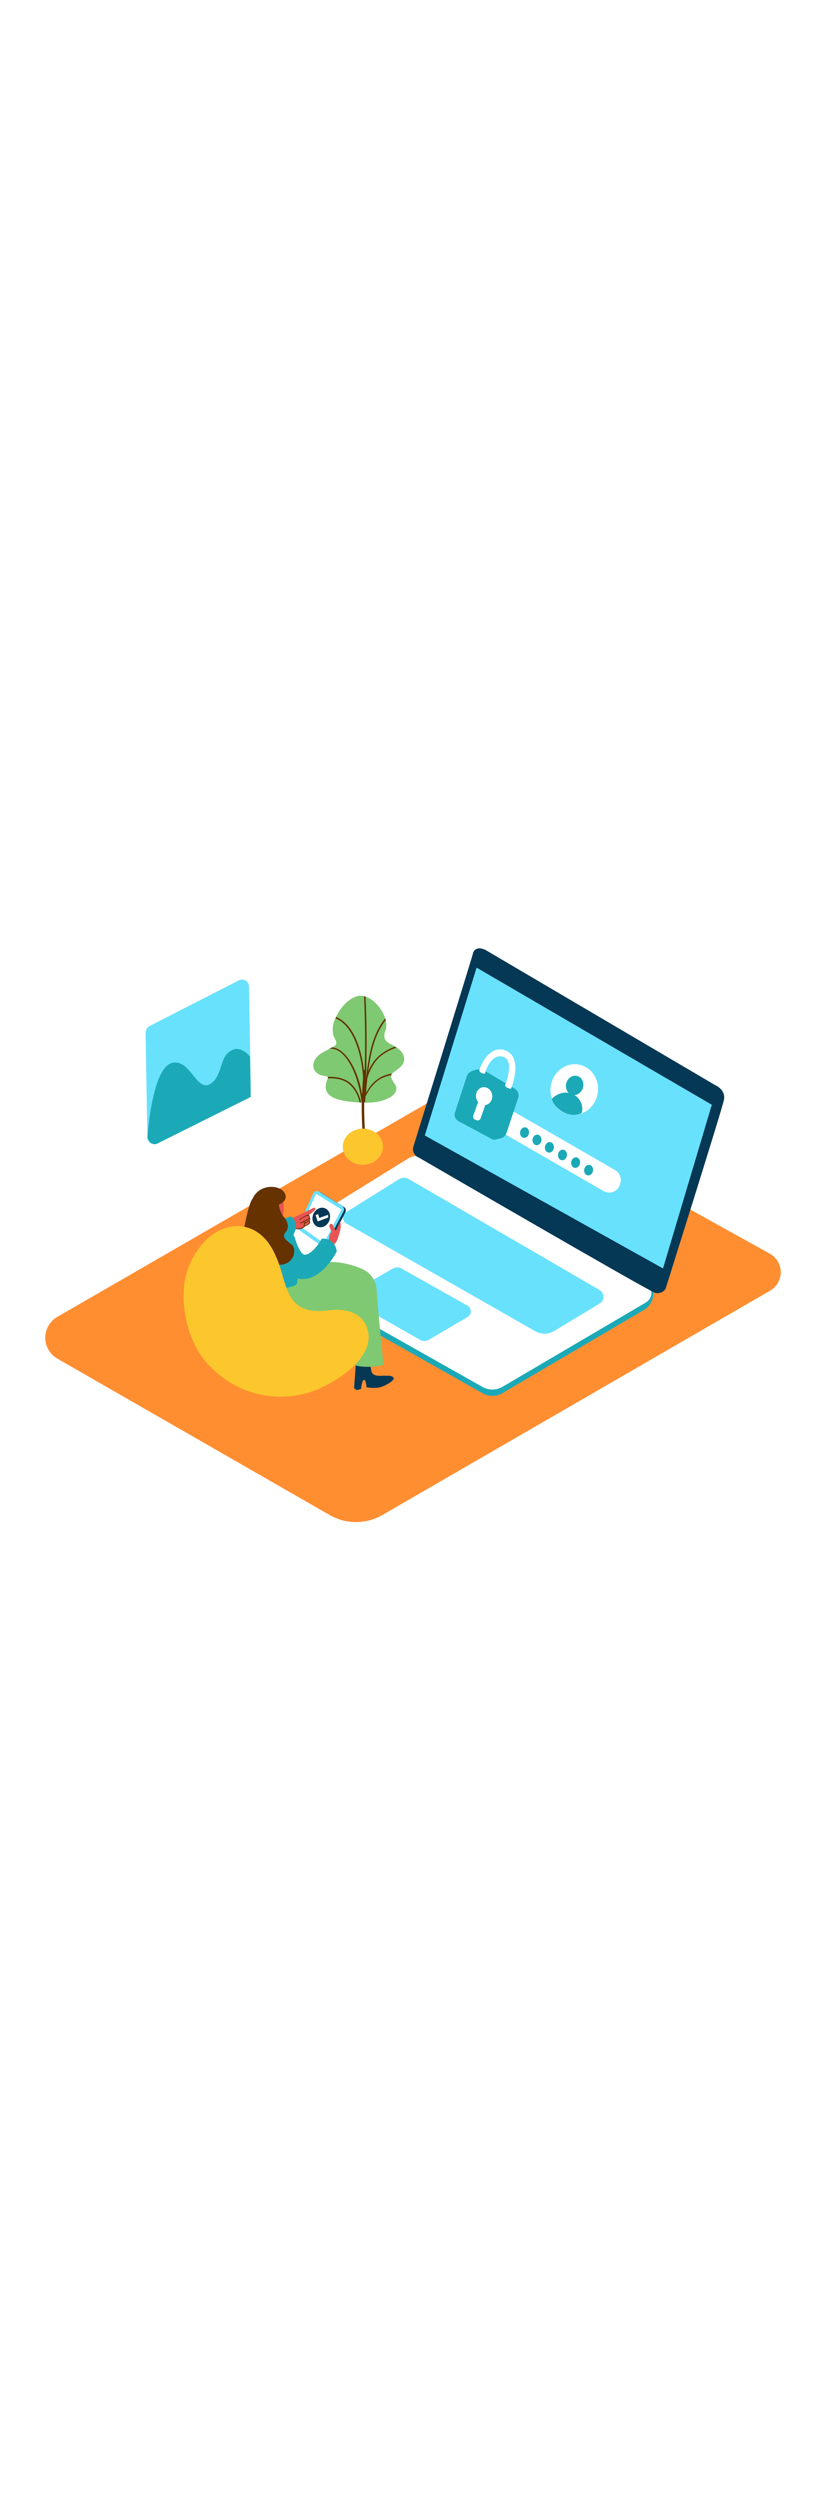 <svg version="1.1" id="Layer_1" xmlns="http://www.w3.org/2000/svg" xmlns:xlink="http://www.w3.org/1999/xlink" x="0px" y="0px" viewBox="0 0 500 500" style="width: 166px;" xml:space="preserve" data-imageid="authentication-5" imageName="Authentication" class="illustrations_image">
<style type="text/css">
	.st0_authentication-5{fill:#FF8E31;}
	.st1_authentication-5{fill:url(#SVGID_1_);}
	.st2_authentication-5{fill:url(#SVGID_00000108298378417191890420000008347129912439322298_);}
	.st3_authentication-5{fill:#7EC971;}
	.st4_authentication-5{fill:#653200;}
	.st5_authentication-5{fill:#FCC62D;}
	.st6_authentication-5{fill:#1CA9B7;}
	.st7_authentication-5{fill:#FFFFFF;}
	.st8_authentication-5{fill:#053855;}
	.st9_authentication-5{fill:#68E1FD;}
	.st10_authentication-5{fill:#E85454;}
</style>
<g id="Base_authentication-5">
	<path class="st0_authentication-5" d="M463.9,274.5L230.4,409.6c-9.9,5.7-22,5.7-31.9,0L34.5,315.4c-6.9-4-9.3-12.9-5.3-19.8&#xA;&#9;&#9;c1.3-2.2,3.1-4.1,5.3-5.3l244.1-141l185.1,102.9c6.2,3.4,8.5,11.2,5,17.4C467.6,271.6,465.9,273.3,463.9,274.5L463.9,274.5z"/>
</g>
<g id="Shadow_authentication-5">
	
		<linearGradient id="SVGID_1_-authentication-5" gradientUnits="userSpaceOnUse" x1="217.86" y1="530.38" x2="246.28" y2="485.13" gradientTransform="matrix(1 0 0 1 0 -197.56)">
		<stop offset="0" style="stop-color:#FF8E31"/>
		<stop offset="1" style="stop-color:#ED6B21"/>
	</linearGradient>
	<path class="st1_authentication-5" d="M206.1,256.6L141,295.8c0,0,82.7,47.4,114.9,66.6l67.5-38.3"/>
	
		<linearGradient id="SVGID_00000075878123903218749640000016138770347859002808_-authentication-5" gradientUnits="userSpaceOnUse" x1="117.456" y1="558.107" x2="150.186" y2="521.767" gradientTransform="matrix(1 0 0 1 0 -197.56)">
		<stop offset="0" style="stop-color:#FF8E31"/>
		<stop offset="1" style="stop-color:#ED6B21"/>
	</linearGradient>
	<path style="fill:url(#SVGID_00000075878123903218749640000016138770347859002808_);" d="M145.4,300.2l-65.1,39.2&#xA;&#9;&#9;c0,0,20.2,13.2,52.3,32.3l68.9-42.3"/>
</g>
<g id="Plant_authentication-5">
	<path class="st3_authentication-5" d="M239.6,128.5c-1.2-0.9-2.5-1.7-3.9-2.3c-4-2-5.1-4.2-3.5-8.4c3.2-8.4-8.6-24.2-18.1-20.4&#xA;&#9;&#9;c-6,2.4-10.9,9.2-12.9,15.2c-0.9,2.6-1,5.4-0.4,8.1c0.6,2.2,3.3,4.5,0.8,6.3c-4.3,3.1-11,4.3-12.6,10.2c-0.5,1.6-0.2,3.4,0.6,4.8&#xA;&#9;&#9;c1.3,1.7,3.2,2.8,5.3,3c3.7,0.6,2.5,1.1,1.7,4c-2.3,8.1,5.8,10.5,12.3,11.4c8,1,17.9,1.9,25.4-2c2.2-1.1,4.4-3,4.5-5.7&#xA;&#9;&#9;s-4.1-5.4-3-8.2c0.3-0.7,0.9-1.3,1.5-1.7c2.2-1.8,5.2-3.3,6-6.3C244.1,133,242.1,130.4,239.6,128.5z"/>
	<path class="st4_authentication-5" d="M211.8,150.1c-3.9-3.7-9.1-4.6-14.3-4.4c0.1,0.1,0.1,0.3,0.1,0.4c0,0.1,0,0.2,0,0.4v0.1l0,0&#xA;&#9;&#9;c4.9-0.2,9.9,0.6,13.6,4.2c2.8,2.8,4.7,6.4,5.4,10.3h0.9C216.7,156.9,214.7,153.1,211.8,150.1z"/>
	<path class="st4_authentication-5" d="M222,152.9c-0.5,0.8-1,1.6-1.5,2.4c0.2-3,0.5-5.9,0.8-8.8c0.6-2.1,1.4-4.1,2.4-6c1.4-2.8,3.3-5.3,5.6-7.3&#xA;&#9;&#9;c2.9-2.3,6.1-4,9.6-5.1c-0.3-0.1-0.5-0.3-0.8-0.5l-0.2-0.1c-6,2.3-10.9,5.5-14.3,11.3c-0.7,1.2-1.3,2.4-1.8,3.7&#xA;&#9;&#9;c0.3-1.9,0.5-3.9,0.9-5.8c1.5-9,4-18,9.7-25.2c-0.1-0.4-0.2-0.7-0.3-1.1c-5.9,7.2-8.6,16.2-10.1,25.3c-0.6,3.6-1.1,7.1-1.5,10.7&#xA;&#9;&#9;l0,0c0.5-16.3,0.5-32.7-0.3-49c-0.3-0.1-0.6-0.2-0.9-0.3c0.7,14.8,0.8,29.6,0.4,44.3c-0.2,0-0.4,0.2-0.5,0.3&#xA;&#9;&#9;c-0.3-2.4-0.6-4.7-1.1-7.1c-2-9.3-6.1-20.9-15.6-25l0,0l-0.1,0.2l-0.3,0.6c9.6,4.2,13.5,16.4,15.4,25.9c0.6,3.3,1,6.7,1.2,10.1&#xA;&#9;&#9;c-0.3,3.3-0.4,6.7-0.6,10c-0.8-5.1-2.2-10.1-4.3-14.8c-2.4-5.4-7.2-13.1-13.8-13.7c-0.6,0.4-1.3,0.7-2,0.9&#xA;&#9;&#9;c8.1-1.2,13.7,9.6,16,15.9c1.9,5.2,3.2,10.7,3.8,16.2h0.1c-0.1,11.1,0.5,22.1,2,33.1c0.1,0.9,1.6,1,1.5,0c-1.5-11-2.1-22-2-33.1&#xA;&#9;&#9;h0.6c0-1.1,0.1-2.3,0.2-3.5c0.5-1,1.1-2,1.7-3c1.8-3,4.2-5.5,7.1-7.4c2.1-1.1,4.3-1.9,6.7-2.3c0-0.4,0.2-0.7,0.4-1&#xA;&#9;&#9;c-2.4,0.4-4.7,1.1-6.8,2.2C226.3,147.7,223.8,150,222,152.9z"/>
	
		<ellipse transform="matrix(1 -2.914287e-02 2.914287e-02 1 -5.377 6.447)" class="st5_authentication-5" cx="218.5" cy="187.7" rx="12.1" ry="10.9"/>
</g>
<g id="Laptop_authentication-5">
	<path class="st6_authentication-5" d="M245.5,198.8l-86.8,53.8c-2.5,1.6-3.3,4.9-1.7,7.4c0.5,0.8,1.1,1.4,1.9,1.8l131.8,74.5c3.7,2.1,8.3,2.1,12-0.1&#xA;&#9;&#9;l86.4-50.8c6.3-5.1,5.8-14.9,0-15.3l-131-71.6C254.1,196.4,249.3,196.5,245.5,198.8z"/>
	<path class="st7_authentication-5" d="M245.5,195.1l-86.8,53.8c-2.5,1.6-3.3,4.9-1.7,7.4c0.5,0.8,1.1,1.4,1.9,1.8l131.8,74.4c3.7,2.1,8.3,2.1,12-0.1&#xA;&#9;&#9;l86.4-50.8c3.2-1.9,4.3-5.9,2.4-9.1c-0.6-1-1.4-1.8-2.4-2.4l-131-75.3C254.1,192.6,249.3,192.7,245.5,195.1z"/>
	<path class="st8_authentication-5" d="M249,187.8c0,0,36.1-116.4,35.9-116.4s1.1-5.2,7.5-2.2l138.3,81.4c0,0,6.7,2.7,5.4,9s-35.2,113.9-35.2,113.9&#xA;&#9;&#9;c-1.5,2.1-4.1,3-6.5,2.2c-4.2-1.3-142.1-81.4-142.1-81.4C249.6,193.3,248.2,190.5,249,187.8z"/>
	<path class="st9_authentication-5 targetColor" d="M241.8,261.1l39.8,22.4c1.9,1.1,2.6,3.5,1.5,5.4c-0.3,0.6-0.9,1.1-1.5,1.5l-23.3,13.7c-1.6,0.9-3.7,0.9-5.3,0&#xA;&#9;&#9;l-40.7-23.2c-1.6-0.9-2.2-2.9-1.2-4.5c0.3-0.5,0.7-0.9,1.2-1.2l24.3-14C238.2,260.2,240.2,260.2,241.8,261.1z" style="fill: rgb(104, 225, 253);"/>
	<path class="st9_authentication-5 targetColor" d="M240.1,207.5l-31.7,19.8c-1.8,1.1-2.3,3.5-1.2,5.3c0.3,0.5,0.8,1,1.3,1.3l113.9,65c3.5,2,7.7,2,11.2,0&#xA;&#9;&#9;c7.3-4.3,19.9-12,27.7-16.7c2.2-1.3,3-4.2,1.6-6.4c-0.4-0.7-1-1.3-1.7-1.7c-23-13.4-98.2-57.1-114.7-66.7&#xA;&#9;&#9;C244.6,206.2,242.1,206.2,240.1,207.5z" style="fill: rgb(104, 225, 253);"/>
</g>
<g id="Character_authentication-5">
	<path class="st8_authentication-5" d="M193,318l-1.6-1.2l1.4-19.1l8.4,0.3c0,0-0.4,8.1,1.4,10.1s6.8,1,7.3,1.2s3.8-0.5,5.2,1.1s-5.5,5.5-9,6.1&#xA;&#9;&#9;c-2.4,0.3-4.8,0.2-7.2-0.2c0,0-0.4-4.9-1.6-4.5s-1.7,5.5-1.7,5.5L193,318z"/>
	<path class="st3_authentication-5" d="M189.6,258c-0.7,20-1.4,46-1.4,46s4.5,6.2,16.9,3.5c1.3-0.3,4.3-32.1,5.7-48.6&#xA;&#9;&#9;C203.9,257,196.6,256.7,189.6,258z"/>
	<path class="st8_authentication-5" d="M214.9,334.4l-1.6-1.2l1.4-19.1l8.4,0.3c0,0-0.4,8.1,1.4,10.1s6.8,1,7.3,1.2s3.8-0.5,5.2,1.1s-5.5,5.5-9,6.1&#xA;&#9;&#9;c-2.4,0.3-4.8,0.2-7.2-0.2c0,0-0.4-4.9-1.6-4.5s-1.7,5.5-1.7,5.5L214.9,334.4z"/>
	<path class="st3_authentication-5" d="M218.5,261.6c-5.5-2.5-11.5-4-17.5-4.4c1,7.5,2,12.6,2.1,13c0.4,0.9,8.1,48.4,8.1,48.4&#xA;&#9;&#9;c9,3.6,19.8,0.6,19.8,0.6s-3.7-37-4-43.2c0-0.7,0-1.3-0.1-2C226.6,268.6,223.4,263.8,218.5,261.6z"/>
	<path class="st3_authentication-5" d="M162.8,272.6c0,0,15.4-13.9,26.8-14.6s27.7,11.1,26.5,18s-23.2,21.7-23.2,21.7"/>
	<path class="st8_authentication-5" d="M194.2,247.8l-12.2-8.7c-1-0.7-1.4-2.1-0.9-3.2l8.7-19.3c0.6-1.3,2.1-1.9,3.4-1.3c0,0,0,0,0,0l0.3,0.2&#xA;&#9;&#9;l13.6,8.5c1.2,0.7,1.6,2.2,0.9,3.4L198,246.8c-0.6,1.3-2.2,1.8-3.5,1.2L194.2,247.8z"/>
	<path class="st9_authentication-5 targetColor" d="M193.1,247.1l-12.3-8.7c-1-0.7-1.4-2.1-0.9-3.2l8.7-19.2c0.6-1.3,2.1-1.9,3.4-1.3c0,0,0,0,0,0&#xA;&#9;&#9;c0.1,0,0.2,0.1,0.3,0.2l13.7,8.5c1.2,0.7,1.6,2.2,0.9,3.4l-10.1,19.4c-0.7,1.3-2.2,1.7-3.5,1.1L193.1,247.1z" style="fill: rgb(104, 225, 253);"/>
	<polygon class="st7_authentication-5" points="195.1,245.9 181.4,236.2 190.4,216.1 205.7,225.6 &#9;"/>
	<path class="st10_authentication-5" d="M188.8,224.6c-4.5,2.5-11.7,5.3-16.5,8.6c-0.8,0.5-1.9,2.4-1.2,2.1c-0.3,0.4,2.8,1.6,2.5,2&#xA;&#9;&#9;c-0.1,0.1,2-1,2.1-1l0,0c1.8,1,3.9,1.2,5.9,0.7l0.8-0.6l0,0l0.2-0.1c0-0.1,0.1-0.1,0.1-0.1l0.1-0.1c0-0.1,0.1-0.2,0.2-0.3&#xA;&#9;&#9;c1.1-0.8,3.4-1.3,3.6-2.7c0-0.4-0.2-0.7-0.3-1.1c-0.1-0.2-0.1-0.4,0.1-0.5c0.2-0.8,0-1.7-0.5-2.4l0,0l0.3-0.3&#xA;&#9;&#9;c1.3-0.9,2.5-1.9,3.6-3c0.1-0.1,0.2-0.3,0.2-0.4v-0.2c-0.1-0.5-0.5-0.8-1-0.7C189,224.5,188.9,224.5,188.8,224.6L188.8,224.6z"/>
	<path class="st4_authentication-5" d="M186.5,229.5c-0.4-0.9-0.9-0.9-1.6-0.6c-1.6,0.7-3.1,1.6-4.5,2.6c-0.2,0.2,0,0.5,0.2,0.4&#xA;&#9;&#9;c0.9-0.6,4.7-3.4,5.5-2.2s-1.8,2.1-2.5,2.5l-2.8,1.5c-0.2,0.1,0,0.5,0.2,0.4l1.8-0.9c0,0,0,0.1,0,0.1c0.1,0.2,0.3,0.4,0.5,0.5&#xA;&#9;&#9;c-0.3,0.5-0.4,1.1-0.2,1.6l0.1,0.1c-1.6,1.6-4,2-6,0.9c-0.2-0.2-0.5,0.1-0.3,0.3c1.8,1.4,5.5,1,6.8-1c0.3,0,0.6-0.1,0.8-0.3&#xA;&#9;&#9;c0.8-0.3,1.6-0.8,2.1-1.4c0.3-0.6,0.3-1.3,0-1.8v-0.1c0.4-0.4,0.4-1.1,0-1.6c0,0,0,0,0,0l0,0C186.7,230.2,186.6,229.9,186.5,229.5z&#xA;&#9;&#9; M186.3,233.6c-0.3,0.4-0.7,0.8-1.2,1c-0.3,0.2-1,0.7-1.3,0.6c-0.6-0.1-0.2-0.9,0-1.2l0,0c0.3-0.1,0.6-0.3,0.9-0.5l1.1-0.7l0.4-0.3&#xA;&#9;&#9;C186.3,232.8,186.4,233.3,186.3,233.6L186.3,233.6z M184.9,232.8c-0.6,0.4-1.1,0.9-1.7,0.2c0.9-0.4,1.8-0.9,2.6-1.4&#xA;&#9;&#9;c0.3-0.1,0.5-0.3,0.6-0.6C186.8,231.8,185.3,232.5,184.9,232.8z"/>
	<path class="st6_authentication-5" d="M175.1,229.8c0,0,3,0.7,3.3,7.1l-2.3,5.7l-12.5-6.5C163.6,236.2,166.6,232.4,175.1,229.8z"/>
	<path class="st10_authentication-5" d="M204.9,232.8c-0.9,2.1-1.9,3.9-2.6,6c-0.5-1.3-1.1-2.6-1.8-3.9l-0.1-0.1c-0.3-0.5-1-0.7-1.5-0.4&#xA;&#9;&#9;c-0.3,0.2-0.5,0.6-0.5,1c0.2,1.3,0.7,2.5,1.5,3.6c-0.1,0.1-0.2,0.1-0.3,0.2c-1.8,2-1.4,5.1-1.2,7.5c0,0.5,0.5,0.9,1,0.9&#xA;&#9;&#9;c0,0,0,0,0,0c0.2,0,0.3,0,0.4-0.1c0.2,0,0.3,0,0.5-0.1c1.6-1.1,2.8-2.8,3.3-4.7C204.6,239.6,205.9,236.2,204.9,232.8z"/>
	<path class="st6_authentication-5" d="M158.1,232.7l4.5-1.4c1.1,0.2,10.9,4.2,15,11.1c0.5,2.1,0.8,4.3,1,6.5c0.4,2.9,0.7,5.8,0.8,8.7&#xA;&#9;&#9;c0.2,3.2,0.1,6.4-0.1,9.5c-0.1,1.4-0.2,2-0.5,3.4c-0.5,0.5-1.1,0.8-1.8,1.1c-13.5,4.7-23.6-2.9-23.9-4s-1.1-16.8-1.4-26.1&#xA;&#9;&#9;C151.5,237.5,154.2,233.8,158.1,232.7z"/>
	<path class="st10_authentication-5" d="M170.1,216.5c0,0,3,15.3-2.6,17s-12.3-4.7-12.8-7.9S162.1,211.4,170.1,216.5z"/>
	<path class="st4_authentication-5" d="M167.9,222.7c0.2-0.2,3.4-1.1,4.1-3.9s-1.8-6.3-7.4-6.8s-15.1,2.6-13.7,17.5s16.4,8.5,17.4,3.7&#xA;&#9;&#9;C168.8,229.7,168.6,226.1,167.9,222.7z"/>
	<path class="st4_authentication-5" d="M167.9,222.7c0,0,0.9,5.1,3,7.3s3.7,6.2,1.2,9.2s0,4.7,3.6,7.5s1.4,14.7-11.5,11.8s-19-10.7-19-10.7&#xA;&#9;&#9;s3.3-23.2,6.8-28.6"/>
	<path class="st6_authentication-5" d="M177.6,242.7c0,0,2.9,9.8,5.8,10.1s7.3-4,10.4-9.6c4.5-0.5,8.5,2.8,9,7.3c0,0,0,0,0,0c0,0.2,0,0.4,0,0.5&#xA;&#9;&#9;c0,0-10.3,20.8-25.2,15.7"/>
	<ellipse transform="matrix(0.363 -0.932 0.932 0.363 -91.443 327.111)" class="st8_authentication-5" cx="193.5" cy="230.4" rx="6" ry="5.2"/>
	<polygon class="st7_authentication-5" points="190.1,228.9 191.7,228.4 192.3,230.7 197.6,228.8 197.8,230.4 191.4,232.8 &#9;"/>
	<path class="st5_authentication-5" d="M123.8,317.2c-9.2-11.5-13.4-26.2-13.2-40.9c0.1-11.9,4.8-23.3,13.1-31.9c7.6-7.8,19.1-11.6,29.2-6.4&#xA;&#9;&#9;c8.4,4.4,12.5,12.8,15.5,21.4c3.5,10.3,4.7,23.5,17.3,26.7c4.9,1.2,10,0.4,15,0c8.8-0.6,18,2.2,20.7,11.6&#xA;&#9;&#9;c4.9,16.7-17.6,31-30.2,36.3c-22.4,9.2-48.1,3.6-64.7-14C125.5,319.2,124.7,318.3,123.8,317.2z"/>
</g>
<g id="Wall_Photo_authentication-5">
	<path class="st9_authentication-5 targetColor" d="M87.7,119.4l1.1,63c0.1,2.2,1.9,3.9,4.1,3.9c0.6,0,1.2-0.2,1.7-0.4l53.6-26.7c1.8-0.9,2.9-2.8,2.9-4.8&#xA;&#9;&#9;l-1.1-63.1c0-2.4-2-4.3-4.3-4.2c-0.7,0-1.3,0.2-1.9,0.5l-53,27.1C88.8,115.5,87.7,117.3,87.7,119.4z" style="fill: rgb(104, 225, 253);"/>
	<path class="st6_authentication-5" d="M141.7,128.9c-10.2,2.9-6.7,14.3-14,20.3c-8.9,7.3-12.3-13.5-23.2-12.1c-13.1,1.5-15.7,45.4-15.7,45.4&#xA;&#9;&#9;c2.1,5,5.7,3.5,5.7,3.5l56.5-28.2l-0.4-24.3C148.3,130.7,145.3,128.6,141.7,128.9z"/>
</g>
<g id="Screen_authentication-5">
	<polygon class="st9_authentication-5 targetColor" points="287.1,79.9 428.8,162.5 399.4,261.1 255.9,181 &#9;" style="fill: rgb(104, 225, 253);"/>
	<path class="st7_authentication-5" d="M310.2,167.1c14.8,8.4,47.8,27.5,60.4,34.8c2.9,1.7,4.1,5.2,3,8.3l-0.2,0.7c-1.3,3.5-5.2,5.4-8.7,4.1&#xA;&#9;&#9;c0,0,0,0,0,0c-0.4-0.1-0.8-0.3-1.1-0.5L303,179.5c-3-1.7-4.3-5.4-3.1-8.6l0,0c1.4-3.7,5.5-5.6,9.2-4.2c0,0,0,0,0,0&#xA;&#9;&#9;C309.5,166.8,309.8,166.9,310.2,167.1z"/>
	<ellipse transform="matrix(0.172 -0.985 0.985 0.172 85.026 459.677)" class="st6_authentication-5" cx="316" cy="179.3" rx="3.2" ry="2.7"/>
	
		<ellipse transform="matrix(0.172 -0.985 0.985 0.172 86.904 470.736)" class="st6_authentication-5" cx="323.5" cy="183.7" rx="3.2" ry="2.7"/>
	<ellipse transform="matrix(0.172 -0.985 0.985 0.172 88.757 481.835)" class="st6_authentication-5" cx="331" cy="188.1" rx="3.2" ry="2.7"/>
	
		<ellipse transform="matrix(0.172 -0.985 0.985 0.172 90.746 493.402)" class="st6_authentication-5" cx="338.9" cy="192.7" rx="3.2" ry="2.7"/>
	
		<ellipse transform="matrix(0.172 -0.985 0.985 0.172 92.669 505.006)" class="st6_authentication-5" cx="346.8" cy="197.4" rx="3.2" ry="2.7"/>
	
		<ellipse transform="matrix(0.172 -0.985 0.985 0.172 94.716 516.444)" class="st6_authentication-5" cx="354.6" cy="201.9" rx="3.2" ry="2.7"/>
	
		<ellipse transform="matrix(0.172 -0.985 0.985 0.172 135.432 467.783)" class="st7_authentication-5" cx="346" cy="153.3" rx="15.3" ry="14.3"/>
	<ellipse transform="matrix(0.28 -0.96 0.96 0.28 104.486 440.862)" class="st6_authentication-5" cx="346.1" cy="150.8" rx="5.9" ry="5.2"/>
	<path class="st6_authentication-5" d="M332.4,158.9c0,0,4.9-5.4,11.5-3.2c5,1.5,7.8,6.7,6.6,11.7c0,0-5.3,3.4-12.4-1.2&#xA;&#9;&#9;C338.1,166.2,333.3,163.1,332.4,158.9z"/>
	<path class="st6_authentication-5" d="M298.1,183.5c1.5-0.3,3-0.6,4.5-1.1c1.6-0.6-4.2-1.8-4.2-1.8"/>
	<path class="st6_authentication-5" d="M283.6,142.5c1.9-0.9,3.9-1.4,6-1.4c2.8,0.3-0.4,6-0.4,6"/>
	<path class="st6_authentication-5" d="M291.6,141.8l18.6,11.1c1.8,1.1,2.6,3.3,2,5.3l-6.9,20.8c-0.9,2.7-3,4.5-5.5,3l-20-10.7&#xA;&#9;&#9;c-1.8-1.1-2.6-3.3-1.9-5.2l7.1-21.8c0.8-2.4,3.3-3.7,5.7-2.9C291,141.5,291.3,141.6,291.6,141.8z"/>
	<path class="st6_authentication-5" d="M287.8,142.8l18.6,11.1c1.8,1.1,2.7,3.3,2,5.3l-6.9,20.8c-0.9,2.7-3,4.5-5.5,3l-20-10.7&#xA;&#9;&#9;c-1.8-1.1-2.6-3.3-1.9-5.2l7.1-21.8c0.8-2.4,3.3-3.7,5.7-2.9c0,0,0,0,0,0C287.2,142.5,287.5,142.6,287.8,142.8z"/>
	<path class="st7_authentication-5" d="M292.1,143.7c0,0,3-12,10.7-10.2s1.5,17.3,1.5,17.3s0,1.5,3.5,2.1c0,0,7.5-18-2.6-22.8s-16,9.3-16.5,11.9&#xA;&#9;&#9;C289.3,143.2,290.7,143.9,292.1,143.7z"/>
	<ellipse transform="matrix(0.99 -0.14 0.14 0.99 -19.156 42.396)" class="st7_authentication-5" cx="291.7" cy="157.3" rx="4.9" ry="5.4"/>
	<path class="st7_authentication-5" d="M285.1,169.1l4.5-12.8c0.3-1,1.4-1.5,2.4-1.1l0.9,0.3c1,0.3,1.5,1.4,1.1,2.4l-4.5,12.8c-0.3,1-1.4,1.5-2.4,1.1&#xA;&#9;&#9;l-0.9-0.3C285.3,171.1,284.8,170,285.1,169.1z"/>
</g>
</svg>